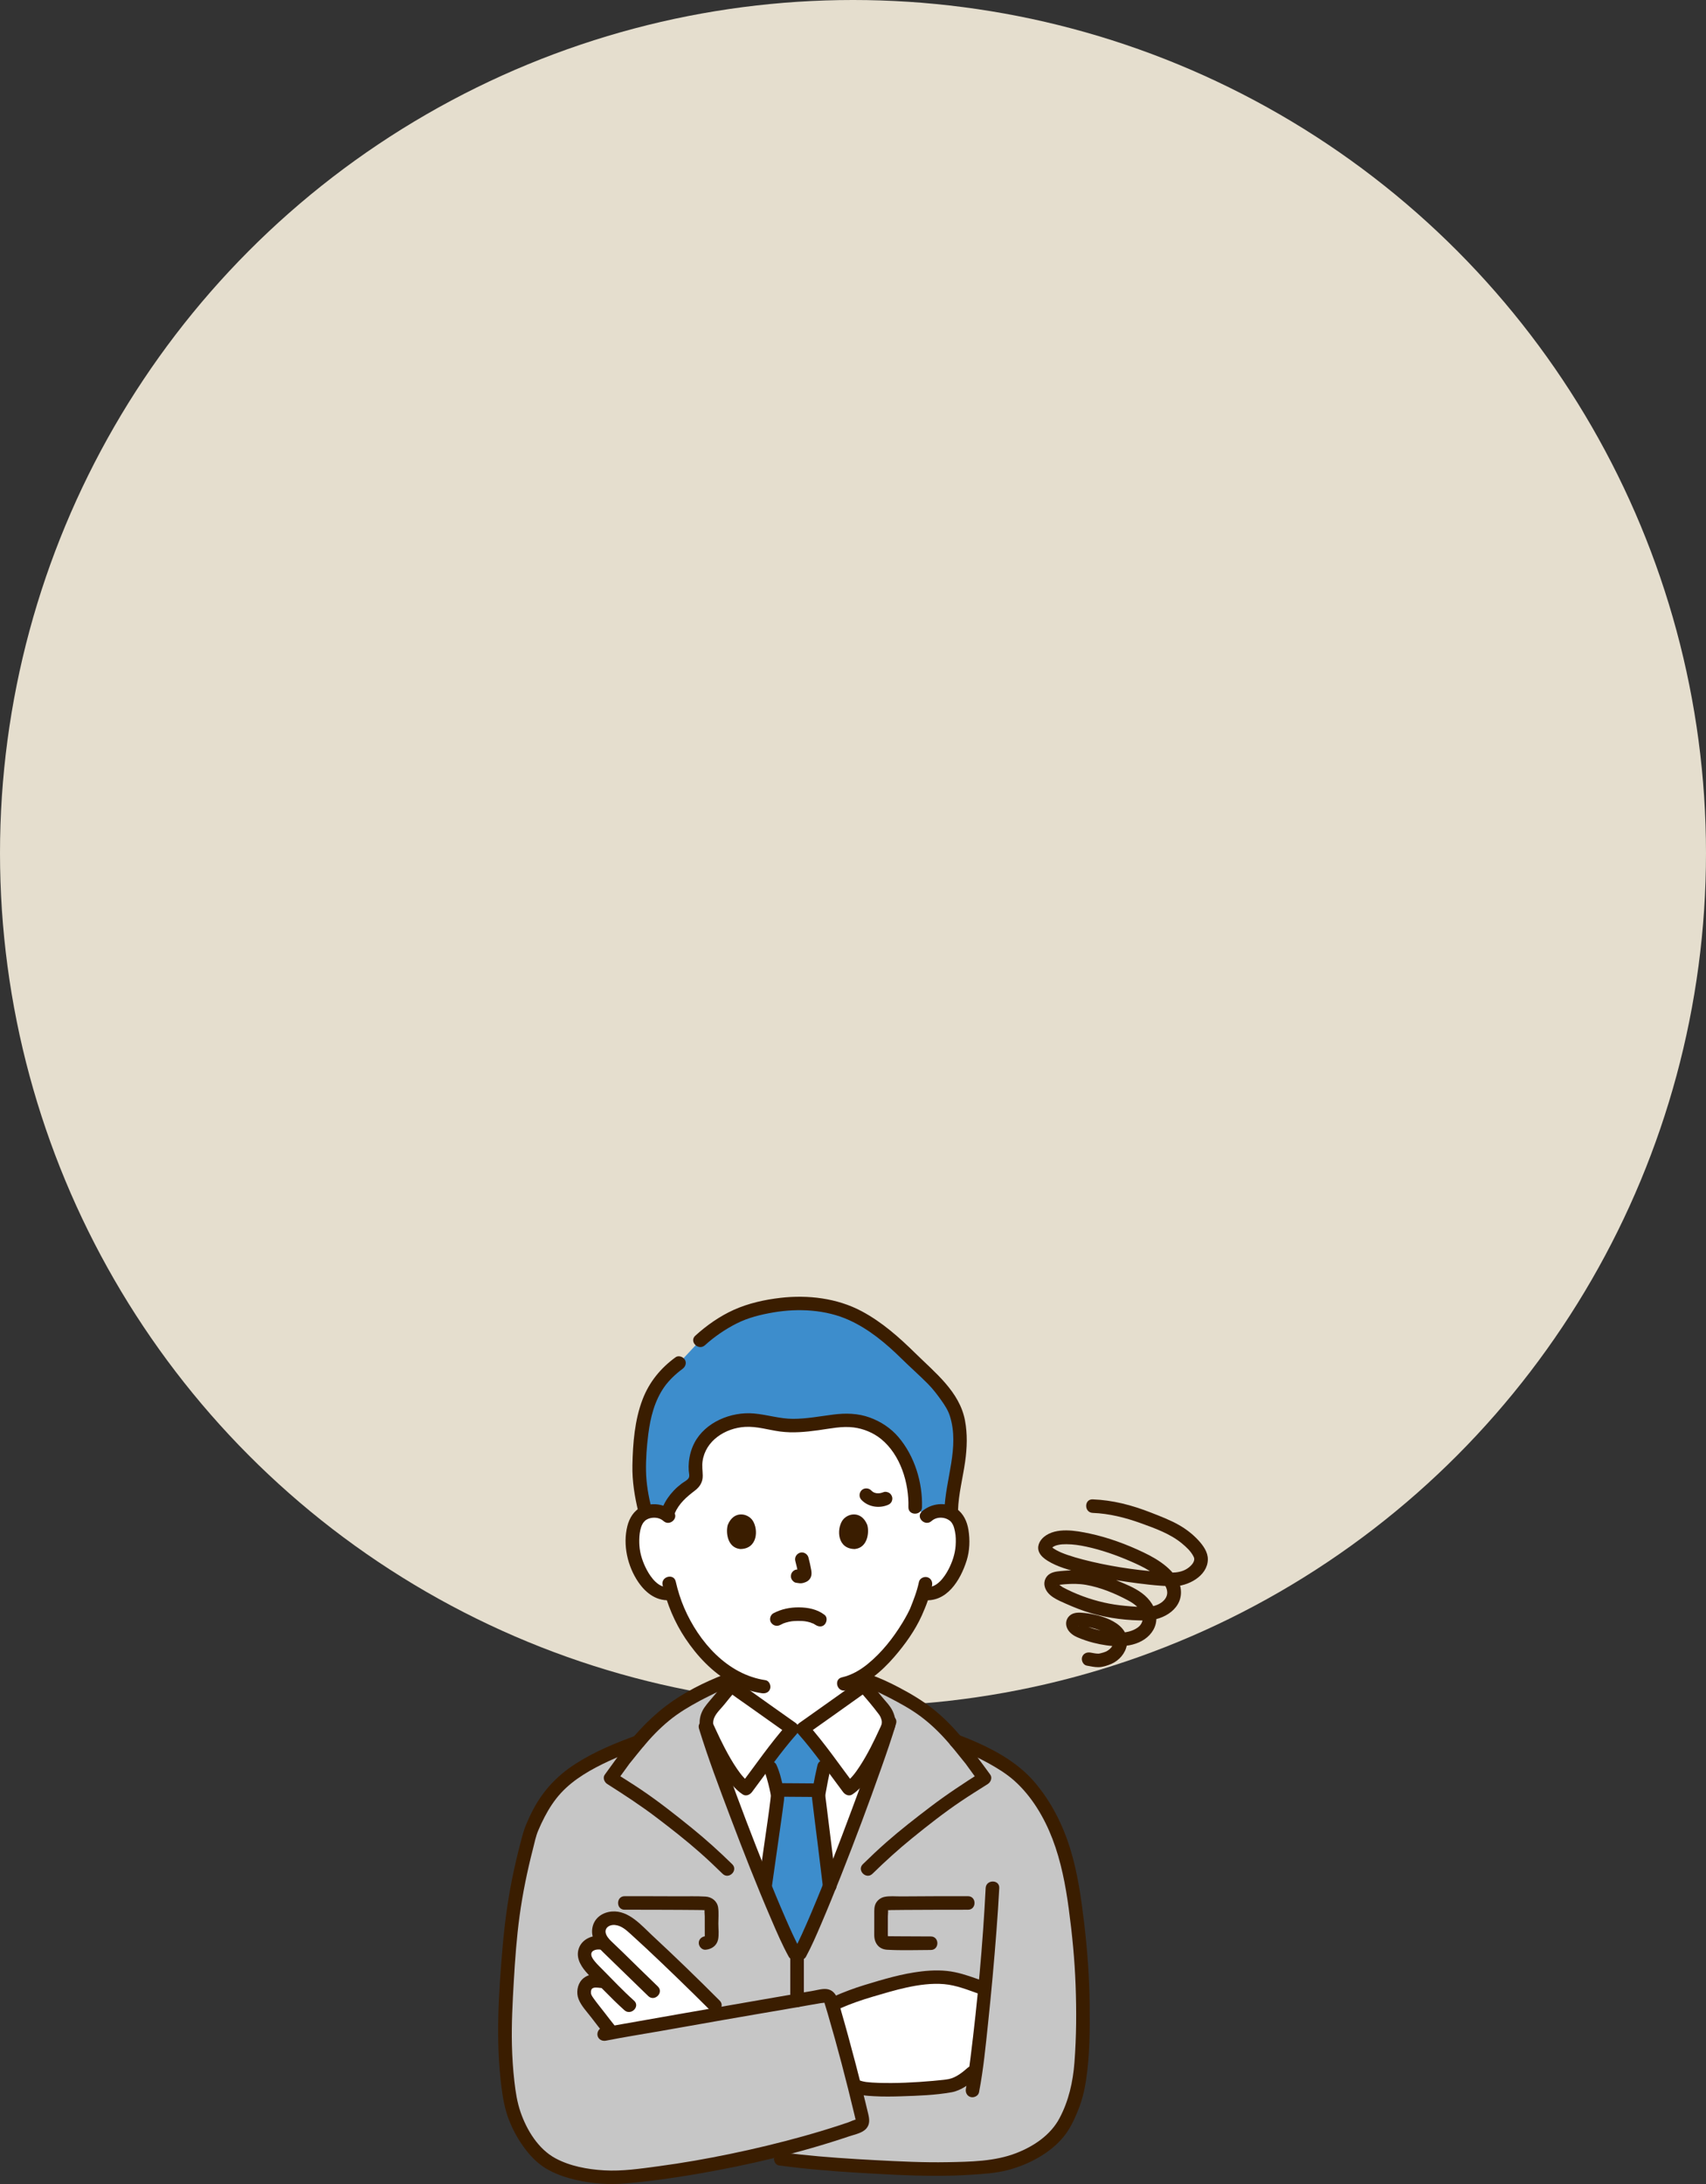<svg width="250" height="320" viewBox="0 0 250 320" fill="none" xmlns="http://www.w3.org/2000/svg">
<rect x="0" y="0" width="250" height="320" fill="#333333" stroke="none"/>
<g clip-path="url(#clip0_1260_516)">
<circle cx="125" cy="125" r="125" fill="#E5DECE"/>
<g clip-path="url(#clip1_1260_516)">
<path d="M135.803 222.163C136.414 221.578 137.238 221.359 137.942 221.383C139.476 221.437 140.129 222.263 140.41 222.748C141.248 224.195 141.213 226.863 140.65 228.513C140.251 229.682 139.598 231.47 138.025 232.752C137.376 233.28 136.422 233.628 135.509 233.474C135.509 233.474 135.421 233.46 135.268 233.434C134.978 234.387 134.62 235.32 134.402 235.773C133.802 237.395 130.65 242.836 126.566 245.452V246.953C126.177 247.267 118.245 252.881 117.644 253.306H116.093C115.492 252.881 107.561 247.267 107.172 246.953V245.43C105.583 244.468 104.116 243.133 102.706 241.453C100.439 238.751 99.148 235.842 98.435 233.43C97.462 233.68 96.411 233.32 95.713 232.752C94.139 231.47 93.486 229.682 93.088 228.513C92.525 226.863 92.49 224.195 93.328 222.748C93.609 222.263 94.262 221.437 95.796 221.383C96.5 221.359 97.324 221.578 97.935 222.163C97.935 222.163 95.083 205.418 116.869 205.418C139.25 205.418 135.803 222.163 135.803 222.163Z" fill="white"/>
<path d="M108.405 267.085C106.246 261.419 104.305 256.004 103.391 253.029H103.616C103.316 252.224 103.704 251.108 104.232 250.5C105.128 249.467 106.256 247.973 107.172 246.953C107.561 247.267 115.492 252.881 116.094 253.306H117.644C118.246 252.881 126.177 247.267 126.566 246.953C127.481 247.973 128.61 249.467 129.506 250.5C130.033 251.108 130.421 252.224 130.123 253.029C127.723 260.74 119.992 281.163 117.243 286.205L116.442 286.201C114.761 283.167 111.377 274.888 108.405 267.085Z" fill="white"/>
<path d="M113.822 264.306C113.908 263.651 113.956 263.244 113.954 263.16C113.941 262.407 113.223 259.707 112.901 259.045C112.901 259.045 112.728 258.576 112.472 257.885C113.844 256.075 115.303 254.192 116.095 253.305H117.646C118.413 254.164 119.806 255.959 121.14 257.716C120.911 258.416 120.755 258.894 120.755 258.894C120.518 259.877 119.952 262.669 119.952 263.088C119.952 263.311 120.827 270.058 121.571 276.335C119.811 280.719 118.216 284.422 117.245 286.204L116.445 286.2C115.449 284.404 113.856 280.768 112.105 276.48C112.823 271.444 113.535 266.489 113.822 264.305L113.822 264.306Z" fill="#3D8DCC"/>
<path d="M108.591 267.572C111.517 275.23 114.796 283.23 116.443 286.2L117.243 286.204C119.975 281.193 127.63 260.986 130.079 253.169L130.122 253.029C130.422 252.223 130.034 251.107 129.506 250.499C128.744 249.62 127.812 248.407 126.989 247.439C127.833 247.057 128.509 246.752 128.509 246.752C130.655 247.749 133.514 249.261 135.032 250.355C137.267 251.966 138.73 253.492 140.089 255.112C142.08 255.844 144.011 256.708 145.825 257.761C147.602 258.79 149.077 259.786 150.466 261.326C151.782 262.774 152.895 264.412 153.816 266.136C156.613 271.404 157.37 277.315 158.042 283.173C158.7 288.933 158.832 294.751 158.548 300.544C158.331 305.065 157.778 307.929 155.823 311.409C154.224 314.252 149.537 316.933 145.437 317.378C139 318.079 133.813 317.791 127.757 317.47C123.308 317.234 118.635 316.9 114.409 316.323L110.481 315.848C103.62 317.407 96.604 318.545 90.858 318.99C88.205 319.199 81.84 318.63 78.944 315.661C76.371 313.014 75.06 309.738 74.652 307.038C73.81 301.416 73.954 296.698 74.152 292.949C74.632 283.605 75.132 277.727 77.772 268.278C79.305 264.497 81.076 261.856 83.999 259.851C86.656 258.017 89.479 256.681 93.563 255.214C94.948 253.557 96.425 251.999 98.706 250.355C100.224 249.261 103.083 247.749 105.23 246.752L106.643 247.565C105.847 248.51 104.962 249.657 104.232 250.499C103.705 251.107 103.317 252.223 103.617 253.029H103.391C104.332 256.089 106.36 261.731 108.592 267.573L108.591 267.572Z" fill="#C6C6C6"/>
<path d="M124.918 304.567C123.923 300.714 122.731 296.305 121.941 293.714C124.943 292.343 126.443 291.939 129.353 291.103C131.752 290.413 134.316 289.692 137.623 289.691C139.822 289.691 142.175 290.639 143.807 291.211C143.807 291.211 143.988 291.274 144.299 291.383C143.882 295.825 143.413 300.152 142.99 303.241L142.506 303.674C142.506 303.674 140.673 305.315 139.316 305.578C137.311 305.965 127.445 306.656 125.622 305.735C125.622 305.735 125.451 305.648 125.158 305.501C125.079 305.194 124.999 304.882 124.918 304.566V304.567Z" fill="white"/>
<path d="M106.468 246.25C105.9 246.889 105.365 247.556 104.828 248.221C104.294 248.882 103.678 249.515 103.203 250.218C102.716 250.937 102.444 251.869 102.544 252.735C102.594 253.169 102.763 253.534 102.941 253.924C103.876 255.97 104.853 258.013 106.095 259.895C106.842 261.026 107.688 262.166 108.837 262.919C109.323 263.238 109.892 262.973 110.201 262.564C112.368 259.685 114.413 256.693 116.8 254.006C117.252 253.496 117.141 252.831 116.598 252.448C114.038 250.641 111.481 248.828 108.932 247.005C108.661 246.811 108.39 246.617 108.119 246.422C108.026 246.354 107.932 246.285 107.839 246.218C107.663 246.09 107.747 246.147 107.878 246.251C107.457 245.917 106.879 245.842 106.469 246.251C106.121 246.597 106.046 247.318 106.469 247.653C107.489 248.463 108.583 249.188 109.643 249.942C111.18 251.035 112.718 252.126 114.258 253.216C114.703 253.531 115.147 253.846 115.593 254.161L115.391 252.603C112.891 255.418 110.742 258.56 108.48 261.563L109.843 261.207C109.793 261.174 109.606 261.041 109.653 261.077C109.704 261.117 109.496 260.941 109.462 260.91C109.282 260.748 109.112 260.574 108.95 260.395C108.593 260.001 108.335 259.655 108.026 259.206C107.341 258.21 106.744 257.153 106.185 256.082C105.734 255.216 105.311 254.336 104.903 253.449C104.783 253.188 104.655 252.929 104.544 252.664C104.531 252.633 104.512 252.605 104.501 252.573C104.472 252.489 104.536 252.632 104.535 252.628C104.528 252.574 104.508 252.524 104.507 252.471C104.504 252.175 104.574 251.876 104.699 251.607C105.014 250.923 105.659 250.341 106.129 249.759C106.702 249.049 107.271 248.336 107.878 247.654C108.726 246.702 107.322 245.294 106.469 246.251L106.468 246.25Z" fill="#3A1D00"/>
<path d="M125.863 247.653C126.874 248.789 127.895 249.981 128.803 251.2C128.971 251.425 129.09 251.683 129.165 251.953C129.204 252.095 129.23 252.232 129.23 252.378C129.23 252.464 129.191 252.726 129.246 252.56C129.177 252.771 129.053 252.978 128.962 253.18C128.084 255.102 127.151 257.014 125.995 258.788C125.667 259.291 125.334 259.766 124.974 260.187C124.789 260.403 124.596 260.612 124.39 260.808C124.125 261.058 124.128 261.056 123.898 261.207L125.261 261.563C123 258.559 120.851 255.417 118.351 252.603L118.149 254.161C120.741 252.331 123.33 250.496 125.91 248.649C126.367 248.322 126.832 248.002 127.272 247.653C127.693 247.319 127.623 246.599 127.272 246.25C126.856 245.836 126.286 245.915 125.863 246.25C126.191 245.99 125.862 246.247 125.722 246.349C125.491 246.516 125.259 246.682 125.027 246.848C124.355 247.33 123.681 247.81 123.007 248.289C121.487 249.37 119.966 250.449 118.445 251.526C118.011 251.833 117.578 252.141 117.143 252.447C116.6 252.831 116.489 253.496 116.942 254.005C119.329 256.693 121.373 259.685 123.541 262.563C123.85 262.974 124.413 263.241 124.904 262.919C125.917 262.254 126.681 261.291 127.365 260.308C128.116 259.232 128.76 258.083 129.362 256.918C129.832 256.008 130.271 255.081 130.697 254.149C130.809 253.903 130.931 253.659 131.034 253.409C131.39 252.55 131.202 251.564 130.829 250.744C130.456 249.924 129.748 249.252 129.184 248.556C128.556 247.779 127.937 246.995 127.273 246.249C126.42 245.292 125.015 246.699 125.864 247.652L125.863 247.653Z" fill="#3A1D00"/>
<path d="M94.026 283.497C93.47 282.988 92.954 282.521 92.492 282.114C91.834 281.534 91 281.149 90.252 281.069C89.545 280.993 88.702 281.189 88.267 281.669C87.76 282.227 87.565 283.09 87.958 283.92C88.338 284.723 89.122 285.356 89.978 286.183C88.514 283.954 86.68 284.587 86.058 285.29C85.706 285.688 85.501 286.372 85.799 287.048C86.325 288.238 87.558 289.163 88.723 290.397C87.521 290.184 86.635 290.04 85.962 290.787C85.606 291.181 85.516 291.97 85.682 292.475C85.847 292.979 86.193 293.4 86.521 293.819C87.561 295.149 88.372 296.247 89.338 297.447L89.649 297.833C92.753 297.262 99.379 296.111 105.891 294.984C105.232 294.314 104.763 293.836 104.763 293.836C102.166 291.229 97.387 286.578 94.027 283.498L94.026 283.497Z" fill="white"/>
<path d="M119.718 261.309C117.856 261.308 115.995 261.27 114.134 261.27C113.613 261.27 113.113 261.726 113.138 262.261C113.162 262.797 113.576 263.253 114.134 263.253C115.995 263.254 117.856 263.292 119.718 263.293C120.239 263.293 120.738 262.836 120.714 262.301C120.69 261.765 120.276 261.309 119.718 261.309Z" fill="#3A1D00"/>
<path d="M119.795 258.631C119.552 259.651 119.346 260.682 119.158 261.714C119.051 262.303 118.928 262.875 118.997 263.471C119.265 265.792 119.571 268.109 119.858 270.428C120.102 272.398 120.342 274.368 120.576 276.338C120.639 276.87 120.988 277.33 121.572 277.33C122.062 277.33 122.632 276.874 122.568 276.338C122.188 273.127 121.789 269.918 121.389 266.71C121.265 265.722 121.14 264.734 121.022 263.745C120.998 263.545 120.959 263.339 120.953 263.137C120.951 263.079 120.959 263.021 120.958 262.964C120.953 262.803 120.922 263.166 120.957 262.964C120.977 262.846 120.994 262.728 121.014 262.61C121.211 261.454 121.445 260.299 121.717 259.158C122.013 257.917 120.092 257.387 119.795 258.631L119.795 258.631Z" fill="#3A1D00"/>
<path d="M112.039 259.545C112.108 259.693 111.976 259.363 112.043 259.556C112.072 259.64 112.104 259.722 112.133 259.806C112.216 260.048 112.292 260.294 112.363 260.54C112.517 261.066 112.655 261.596 112.776 262.129C112.825 262.348 112.872 262.568 112.912 262.79C112.928 262.882 112.945 262.975 112.957 263.068C112.931 262.865 112.959 263.079 112.956 263.16C112.95 263.315 112.929 263.471 112.91 263.625C112.661 265.708 112.317 267.971 112.001 270.193C111.726 272.125 111.45 274.057 111.175 275.989C111.1 276.519 111.306 277.054 111.871 277.209C112.338 277.337 113.02 277.05 113.096 276.516C113.561 273.255 114.031 269.994 114.486 266.731C114.624 265.738 114.765 264.745 114.887 263.75C114.965 263.126 114.9 262.57 114.772 261.946C114.536 260.803 114.256 259.607 113.759 258.544C113.533 258.059 112.83 257.936 112.396 258.188C111.896 258.48 111.811 259.058 112.039 259.546L112.039 259.545Z" fill="#3A1D00"/>
<path d="M141.801 302.973C141.075 303.619 140.113 304.4 139.05 304.622C138.907 304.652 138.761 304.671 138.616 304.693C138.575 304.7 138.533 304.705 138.492 304.711C138.358 304.73 138.697 304.685 138.557 304.702C138.447 304.715 138.337 304.73 138.226 304.743C137.715 304.802 137.202 304.851 136.689 304.895C134.044 305.124 131.37 305.268 128.715 305.181C128.116 305.161 127.518 305.127 126.924 305.055C126.773 305.037 127.098 305.082 126.954 305.059C126.893 305.049 126.832 305.04 126.771 305.029C126.66 305.01 126.549 304.989 126.439 304.963C126.343 304.941 126.25 304.912 126.156 304.886C126.123 304.878 126.091 304.859 126.058 304.852C125.892 304.819 126.277 304.952 126.125 304.879C125.642 304.645 125.048 304.748 124.762 305.235C124.506 305.671 124.634 306.357 125.119 306.592C126.015 307.026 127.071 307.081 128.049 307.136C129.416 307.213 130.788 307.193 132.155 307.148C134.572 307.069 137.059 306.984 139.445 306.559C140.854 306.309 142.166 305.306 143.211 304.376C144.169 303.523 142.756 302.124 141.802 302.973H141.801Z" fill="#3A1D00"/>
<path d="M123.12 294.267C124.678 293.583 126.278 293.031 127.911 292.551C129.543 292.072 131.176 291.577 132.838 291.214C134.619 290.825 136.513 290.56 138.339 290.715C140.136 290.867 141.856 291.574 143.54 292.167C144.048 292.346 144.631 291.965 144.766 291.474C144.917 290.926 144.579 290.434 144.07 290.254C142.714 289.777 141.367 289.264 139.955 288.97C138.329 288.631 136.69 288.658 135.046 288.848C132.195 289.178 129.432 290.011 126.695 290.843C125.13 291.318 123.611 291.897 122.114 292.554C121.622 292.77 121.507 293.486 121.757 293.911C122.053 294.416 122.625 294.484 123.12 294.267L123.12 294.267Z" fill="#3A1D00"/>
<path d="M105.466 293.135C102.243 289.901 98.96 286.721 95.615 283.614C93.98 282.094 92.13 279.876 89.666 280.075C88.253 280.189 87.042 281.054 86.802 282.508C86.562 283.961 87.428 285.121 88.423 286.081C90.621 288.201 92.795 290.344 94.994 292.464C95.915 293.353 97.326 291.952 96.403 291.061C94.664 289.385 92.942 287.692 91.215 286.003C90.779 285.577 90.336 285.159 89.895 284.738C89.51 284.371 89.072 283.979 88.85 283.485C88.431 282.555 89.246 281.974 90.108 282.05C91.073 282.134 91.783 282.808 92.466 283.422C93.192 284.076 93.91 284.739 94.624 285.406C96.217 286.893 97.791 288.399 99.356 289.915C100.935 291.444 102.505 292.981 104.057 294.538C104.961 295.446 106.37 294.043 105.466 293.135Z" fill="#3A1D00"/>
<path d="M87.961 283.672C86.768 283.519 85.442 284.116 84.924 285.229C84.294 286.58 84.961 287.852 85.846 288.895C86.697 289.898 87.692 290.803 88.614 291.742C89.552 292.699 90.502 293.644 91.502 294.537C92.454 295.388 93.868 293.99 92.911 293.135C91.302 291.697 89.828 290.122 88.309 288.592C87.951 288.231 87.583 287.88 87.255 287.492C87.021 287.217 86.712 286.84 86.656 286.472C86.544 285.739 87.409 285.585 87.961 285.656C88.496 285.726 88.957 285.151 88.957 284.665C88.957 284.072 88.497 283.741 87.961 283.672Z" fill="#3A1D00"/>
<path d="M87.997 289.288C86.998 289.158 85.966 289.307 85.254 290.086C84.588 290.815 84.425 292.002 84.783 292.91C85.18 293.913 85.985 294.737 86.636 295.585C87.295 296.444 87.953 297.305 88.631 298.149C88.967 298.567 89.689 298.498 90.04 298.149C90.455 297.735 90.377 297.166 90.04 296.746C89.537 296.12 89.075 295.521 88.587 294.885C88.05 294.184 87.463 293.482 86.968 292.779C86.866 292.634 86.746 292.459 86.681 292.319C86.668 292.289 86.634 292.18 86.616 292.129C86.555 291.961 86.608 292.19 86.601 292.077C86.596 291.996 86.598 291.916 86.597 291.835C86.594 291.66 86.581 291.856 86.601 291.756C86.618 291.676 86.639 291.6 86.661 291.521C86.625 291.647 86.656 291.525 86.693 291.463C86.77 291.331 86.52 291.64 86.736 291.412L86.811 291.342C86.751 291.384 86.748 291.386 86.804 291.349C86.856 291.311 86.991 291.245 86.857 291.302C86.928 291.272 87.005 291.258 87.079 291.236C87.178 291.207 86.961 291.23 87.145 291.225C87.228 291.222 87.312 291.218 87.396 291.22C87.598 291.224 87.797 291.246 87.996 291.272C88.53 291.342 88.992 290.766 88.992 290.28C88.992 289.686 88.532 289.358 87.996 289.288L87.997 289.288Z" fill="#3A1D00"/>
<path d="M144.44 276.636C144.022 284.93 143.253 293.241 142.224 301.481C142.036 302.983 141.855 304.441 141.546 306.039C141.444 306.564 141.694 307.109 142.241 307.259C142.729 307.392 143.365 307.095 143.467 306.566C144.118 303.197 144.443 299.751 144.803 296.342C145.273 291.896 145.676 287.441 146.017 282.983C146.178 280.869 146.326 278.753 146.433 276.635C146.497 275.359 144.504 275.363 144.44 276.635L144.44 276.636Z" fill="#3A1D00"/>
<path d="M88.799 298.998C91.456 298.471 94.14 298.054 96.808 297.585C99.87 297.046 102.932 296.508 105.993 295.967C109.103 295.417 112.219 294.898 115.331 294.359C116.974 294.074 118.618 293.787 120.26 293.5C120.37 293.48 120.839 293.463 120.889 293.394C120.829 293.476 120.702 293.069 120.804 293.417C120.837 293.529 120.874 293.64 120.909 293.752C121.048 294.202 121.183 294.654 121.316 295.107C122.732 299.941 124.01 304.825 125.181 309.723C125.233 309.938 125.284 310.153 125.334 310.368C125.357 310.466 125.375 310.565 125.402 310.662C125.465 310.89 125.384 310.511 125.464 310.567C125.374 310.504 124.483 310.907 124.368 310.946C123.927 311.098 123.485 311.246 123.043 311.391C121.278 311.969 119.499 312.503 117.711 313.002C114.154 313.994 110.56 314.857 106.943 315.603C103.491 316.315 100.015 316.928 96.52 317.395C93.887 317.747 91.184 318.158 88.521 318C86.105 317.857 83.536 317.393 81.38 316.226C78.886 314.875 77.201 312.118 76.294 309.502C75.781 308.023 75.55 306.499 75.376 304.949C75.177 303.184 75.059 301.41 75.017 299.634C74.942 296.519 75.114 293.408 75.293 290.299C75.478 287.085 75.71 283.869 76.147 280.678C76.596 277.397 77.265 274.151 78.089 270.944C78.321 270.041 78.505 269.083 78.866 268.222C79.151 267.543 79.464 266.874 79.806 266.22C80.455 264.978 81.216 263.792 82.164 262.754C84.088 260.649 86.694 259.203 89.259 258.012C90.751 257.319 92.287 256.727 93.835 256.17C94.341 255.988 94.682 255.495 94.531 254.95C94.397 254.464 93.814 254.074 93.305 254.257C90.161 255.39 87.05 256.679 84.238 258.501C81.641 260.183 79.611 262.348 78.159 265.08C77.774 265.803 77.432 266.547 77.112 267.3C76.722 268.216 76.49 269.175 76.241 270.137C75.785 271.89 75.373 273.653 75.02 275.429C74.373 278.68 73.939 281.969 73.653 285.271C73.063 292.084 72.616 299.029 73.49 305.835C73.697 307.448 73.972 309.013 74.558 310.539C75.19 312.18 76.042 313.701 77.129 315.087C78.052 316.264 79.105 317.261 80.434 317.971C81.672 318.632 83.026 319.086 84.392 319.401C86.802 319.958 89.266 320.128 91.726 319.913C95.233 319.606 98.726 319.114 102.195 318.517C109.725 317.22 117.221 315.454 124.461 313.009C125.281 312.732 126.39 312.538 126.967 311.854C127.5 311.222 127.411 310.499 127.236 309.754C126.983 308.674 126.717 307.599 126.446 306.524C125.764 303.812 125.055 301.108 124.317 298.41C123.982 297.185 123.641 295.961 123.285 294.741C122.975 293.676 122.777 292.092 121.665 291.582C120.918 291.24 120.053 291.532 119.283 291.667C118.401 291.821 117.52 291.975 116.639 292.128C114.868 292.437 113.096 292.743 111.324 293.048C107.482 293.711 103.642 294.378 99.802 295.053C96.215 295.684 92.628 296.313 89.042 296.948C88.785 296.994 88.527 297.035 88.271 297.086C87.743 297.191 87.439 297.817 87.575 298.306C87.726 298.854 88.271 299.104 88.8 298.999L88.799 298.998Z" fill="#3A1D00"/>
<path d="M139.813 256.063C141.506 256.69 143.159 257.416 144.739 258.288C146.121 259.05 147.49 259.881 148.668 260.937C151.199 263.205 153.036 266.313 154.238 269.458C155.489 272.731 156.148 276.197 156.616 279.657C157.118 283.366 157.481 287.094 157.619 290.835C157.758 294.604 157.742 298.404 157.453 302.166C157.233 305.027 156.623 307.78 155.276 310.333C153.966 312.817 151.505 314.471 148.922 315.473C145.75 316.703 142.204 316.74 138.842 316.804C135.337 316.871 131.834 316.694 128.335 316.509C124.625 316.312 120.915 316.077 117.221 315.675C116.371 315.582 115.521 315.482 114.674 315.367C114.141 315.295 113.604 315.494 113.448 316.059C113.321 316.522 113.607 317.207 114.144 317.279C117.983 317.799 121.846 318.115 125.713 318.347C129.409 318.568 133.115 318.784 136.819 318.802C138.662 318.81 140.505 318.761 142.345 318.64C144.144 318.522 145.983 318.415 147.731 317.949C150.721 317.153 153.843 315.525 155.833 313.113C156.798 311.944 157.447 310.54 158.004 309.143C158.544 307.789 158.905 306.375 159.129 304.937C159.706 301.231 159.719 297.408 159.679 293.667C159.636 289.69 159.346 285.733 158.876 281.785C158.442 278.135 157.932 274.468 156.851 270.945C155.759 267.389 154.069 264.026 151.654 261.176C149.382 258.494 146.272 256.672 143.083 255.26C142.182 254.861 141.268 254.493 140.343 254.151C139.839 253.964 139.252 254.359 139.118 254.843C138.965 255.398 139.308 255.876 139.814 256.063L139.813 256.063Z" fill="#3A1D00"/>
<path d="M129.388 252.026C128.072 256.442 126.448 260.775 124.844 265.092C122.936 270.225 120.971 275.343 118.836 280.386C118.796 280.481 118.627 280.875 118.529 281.103C118.413 281.374 118.295 281.644 118.177 281.914C117.956 282.419 117.732 282.923 117.502 283.424C117.149 284.193 116.788 284.959 116.385 285.702L117.245 285.211L116.444 285.207L117.305 285.698C116.486 284.215 115.803 282.655 115.124 281.105C114.152 278.884 113.232 276.646 112.304 274.332C110.274 269.28 108.332 264.19 106.495 259.065C105.747 256.977 105.007 254.883 104.353 252.763C103.978 251.546 102.054 252.065 102.432 253.29C103.769 257.631 105.384 261.895 106.989 266.143C108.91 271.228 110.895 276.294 113.048 281.287C113.835 283.112 114.622 284.956 115.584 286.699C115.753 287.004 116.1 287.189 116.444 287.191L117.245 287.194C117.586 287.196 117.94 287.006 118.105 286.703C118.936 285.173 119.624 283.562 120.31 281.964C121.331 279.583 122.306 277.182 123.259 274.773C125.323 269.554 127.299 264.298 129.163 259.005C129.916 256.868 130.663 254.725 131.31 252.553C131.675 251.327 129.753 250.803 129.388 252.026V252.026Z" fill="#3A1D00"/>
<path d="M141.847 277.832C138.573 277.832 135.299 277.833 132.025 277.863C131.243 277.87 130.349 277.768 129.582 277.937C129.073 278.05 128.597 278.401 128.351 278.861C128.08 279.368 128.118 279.925 128.117 280.48C128.116 281.494 128.115 282.508 128.113 283.522C128.112 284.682 128.766 285.604 129.99 285.677C132.113 285.804 134.274 285.713 136.4 285.713C137.683 285.713 137.685 283.73 136.4 283.73C134.724 283.73 133.048 283.72 131.372 283.707C130.979 283.703 130.585 283.704 130.192 283.696C129.973 283.691 130.008 283.627 130.061 283.731C130.158 283.922 130.106 283.588 130.106 283.523C130.107 282.613 130.108 281.702 130.109 280.792C130.109 280.685 130.179 279.786 130.119 279.752C130.262 279.834 129.77 279.827 130.095 279.87C130.252 279.891 130.433 279.865 130.591 279.863C131.297 279.853 132.002 279.846 132.707 279.841C134.313 279.829 135.918 279.823 137.523 279.82C138.965 279.817 140.406 279.816 141.847 279.816C143.13 279.816 143.132 277.832 141.847 277.832Z" fill="#3A1D00"/>
<path d="M91.537 279.815C94.251 279.815 96.966 279.817 99.681 279.834C100.414 279.838 101.148 279.843 101.881 279.851C102.204 279.854 102.527 279.858 102.85 279.863C102.991 279.865 103.15 279.888 103.289 279.869C103.649 279.822 103.096 279.845 103.265 279.751C103.206 279.784 103.275 280.683 103.275 280.792C103.275 281.231 103.276 281.67 103.277 282.109C103.277 282.532 103.277 282.954 103.278 283.377C103.278 283.504 103.29 283.69 103.277 283.789C103.287 283.715 103.346 283.697 103.394 283.693C102.858 283.738 102.398 284.117 102.398 284.685C102.398 285.187 102.855 285.721 103.394 285.677C104.274 285.604 105.032 285.088 105.226 284.191C105.385 283.459 105.27 282.605 105.269 281.859C105.268 281.085 105.351 280.257 105.237 279.491C105.098 278.554 104.319 277.944 103.394 277.888C102.115 277.811 100.816 277.857 99.536 277.849C98.1 277.841 96.665 277.837 95.229 277.835C93.998 277.832 92.767 277.832 91.537 277.832C90.254 277.832 90.252 279.816 91.537 279.816V279.815Z" fill="#3A1D00"/>
<path d="M117.801 293.1V286.207C117.801 285.671 117.343 285.215 116.805 285.215C116.266 285.215 115.809 285.669 115.809 286.207V293.1C115.809 293.636 116.266 294.092 116.805 294.092C117.343 294.092 117.801 293.638 117.801 293.1Z" fill="#3A1D00"/>
<path d="M127.851 274.548C129.722 272.714 131.662 270.957 133.697 269.305C136.006 267.431 138.361 265.579 140.828 263.917C142.121 263.046 143.447 262.224 144.763 261.388C145.183 261.12 145.446 260.48 145.12 260.03C143.74 258.128 142.346 256.259 140.834 254.455C139.594 252.977 138.247 251.602 136.731 250.403C135.179 249.176 133.503 248.177 131.754 247.256C130.334 246.508 128.925 245.847 127.411 245.325C126.197 244.906 125.675 246.822 126.881 247.238C127.301 247.383 127.726 247.518 128.143 247.673C128.395 247.767 127.921 247.549 128.285 247.738C128.473 247.836 128.669 247.921 128.86 248.014C129.314 248.234 129.765 248.459 130.214 248.69C131.838 249.526 133.459 250.406 134.925 251.501C136.441 252.633 137.797 253.963 139.03 255.393C139.616 256.073 140.177 256.772 140.739 257.47C140.872 257.635 141.005 257.8 141.137 257.965C141.204 258.048 141.272 258.132 141.34 258.215C141.376 258.259 141.592 258.527 141.444 258.334C141.516 258.428 141.583 258.526 141.653 258.622L143.4 261.031L143.757 259.674C141.207 261.295 138.704 262.935 136.3 264.769C134.122 266.43 131.955 268.109 129.897 269.919C128.714 270.96 127.567 272.041 126.442 273.144C125.526 274.042 126.936 275.444 127.851 274.547V274.548Z" fill="#3A1D00"/>
<path d="M107.301 273.145C105.393 271.275 103.413 269.487 101.336 267.806C98.957 265.882 96.535 263.97 93.998 262.256C92.68 261.366 91.328 260.528 89.985 259.674L90.343 261.032L91.888 258.901C91.994 258.755 92.1 258.608 92.206 258.462C92.235 258.423 92.262 258.383 92.291 258.344C92.311 258.318 92.341 258.288 92.249 258.405C92.332 258.298 92.419 258.195 92.504 258.09C93.075 257.384 93.638 256.672 94.219 255.975C95.389 254.571 96.648 253.252 98.064 252.091C99.466 250.942 101.018 250.024 102.613 249.17C103.55 248.669 104.515 248.228 105.456 247.738C105.759 247.58 105.36 247.764 105.636 247.654C105.776 247.598 105.918 247.545 106.058 247.491L106.717 247.238C107.218 247.045 107.565 246.571 107.412 246.018C107.281 245.541 106.691 245.13 106.187 245.325C103.173 246.485 100.155 248.002 97.582 249.961C94.806 252.073 92.447 254.755 90.406 257.57L88.621 260.03C88.298 260.477 88.56 261.121 88.979 261.387C91.475 262.975 93.933 264.574 96.286 266.368C98.4 267.979 100.497 269.614 102.491 271.372C103.655 272.397 104.783 273.462 105.891 274.548C106.806 275.444 108.216 274.043 107.3 273.145H107.301Z" fill="#3A1D00"/>
<path d="M102.596 196.403C104.228 194.907 106.831 193.205 108.589 192.545C114.549 190.306 121.604 190.418 126.443 193.364C131.341 196.345 131.951 197.772 136.207 201.609C137.401 202.686 138.333 204.005 139.251 205.323C140.762 207.49 140.85 210.869 140.525 213.488C140.181 216.247 139.376 218.955 139.389 221.743C139.026 221.547 138.555 221.403 137.944 221.382C137.239 221.357 136.415 221.577 135.804 222.162L134.116 220.825C134.198 218.361 133.632 215.887 132.454 213.563C131.796 212.264 130.929 210.993 129.605 209.97C128.281 208.947 126.451 208.19 124.478 208.108C123.515 208.069 122.554 208.188 121.609 208.321C119.305 208.647 116.952 209.064 114.634 208.794C113.09 208.614 111.626 208.134 110.064 208.066C107.506 207.955 105.025 209.019 103.62 210.513C102.214 212.006 101.778 213.864 101.941 215.647C101.986 216.129 102.065 216.635 101.782 217.076C101.562 217.417 101.151 217.676 100.776 217.944C99.227 219.052 98.156 220.483 97.756 222.004C97.169 221.537 96.434 221.359 95.797 221.382C95.316 221.399 94.922 221.491 94.599 221.626C93.884 218.818 93.58 216.717 93.69 214.141C94.014 206.496 95.384 202.702 99.501 199.722L102.597 196.404L102.596 196.403Z" fill="#3D8DCC"/>
<path d="M95.481 221.052C95.031 219.223 94.698 217.385 94.667 215.498C94.638 213.726 94.776 211.929 94.997 210.172C95.311 207.667 95.924 205.232 97.37 203.181C98.016 202.265 99.05 201.275 100.003 200.58C100.437 200.264 100.652 199.719 100.361 199.223C100.11 198.797 99.434 198.549 98.997 198.867C96.799 200.47 95.148 202.484 94.169 205.029C93.006 208.053 92.737 211.483 92.676 214.693C92.63 217.025 93.004 219.321 93.559 221.58C93.864 222.819 95.786 222.294 95.481 221.052Z" fill="#3A1D00"/>
<path d="M134.664 231.786C134.381 233.159 133.858 234.465 133.378 235.671C133.332 235.786 133.466 235.473 133.412 235.59C133.395 235.628 133.38 235.666 133.363 235.703C133.33 235.773 133.298 235.844 133.264 235.914C133.17 236.112 133.07 236.307 132.968 236.501C132.737 236.938 132.49 237.367 132.232 237.789C130.869 240.021 129.207 242.13 127.172 243.794C126.049 244.712 124.784 245.442 123.377 245.765C122.128 246.053 122.657 247.966 123.907 247.678C126.785 247.016 129.182 244.926 131.062 242.751C132.629 240.938 134.095 238.895 135.082 236.703C135.146 236.561 135.208 236.418 135.267 236.274C135.293 236.211 135.412 235.935 135.298 236.196C135.457 235.832 135.612 235.468 135.752 235.097C136.093 234.191 136.389 233.262 136.585 232.313C136.694 231.789 136.432 231.241 135.889 231.093C135.396 230.958 134.773 231.258 134.664 231.785L134.664 231.786Z" fill="#3A1D00"/>
<path d="M97.099 232.245C97.73 235.016 98.859 237.702 100.438 240.07C102.152 242.64 104.406 245.047 107.136 246.559C108.533 247.334 110.059 247.859 111.642 248.092C112.173 248.171 112.712 247.961 112.867 247.4C112.996 246.932 112.707 246.259 112.171 246.18C106.58 245.356 102.406 240.548 100.272 235.606C99.731 234.355 99.323 233.045 99.02 231.718C98.737 230.474 96.816 231.001 97.099 232.246L97.099 232.245Z" fill="#3A1D00"/>
<path d="M136.509 222.863C137.383 222.079 138.808 222.29 139.447 223.072C139.305 222.899 139.494 223.152 139.517 223.19C139.571 223.279 139.63 223.376 139.671 223.467C139.804 223.757 139.88 224.085 139.943 224.395C140.082 225.076 140.087 225.787 140.039 226.478C139.954 227.686 139.549 228.888 138.987 229.959C138.4 231.08 137.259 232.716 135.775 232.517C135.242 232.446 134.706 232.644 134.55 233.21C134.422 233.672 134.709 234.358 135.245 234.43C138.726 234.896 140.751 231.517 141.652 228.653C142.104 227.218 142.155 225.633 141.917 224.156C141.719 222.931 141.195 221.77 140.15 221.046C138.623 219.987 136.443 220.254 135.099 221.46C134.144 222.316 135.558 223.716 136.508 222.863L136.509 222.863Z" fill="#3A1D00"/>
<path d="M98.64 221.461C97.37 220.321 95.539 220.083 93.996 220.813C92.882 221.339 92.23 222.435 91.938 223.589C91.245 226.328 91.951 229.478 93.532 231.799C94.692 233.5 96.35 234.717 98.494 234.43C99.028 234.358 99.319 233.677 99.19 233.21C99.032 232.636 98.5 232.445 97.965 232.517C96.505 232.713 95.375 231.127 94.786 230.024C94.205 228.937 93.787 227.709 93.701 226.479C93.624 225.375 93.703 223.837 94.32 223.038C94.251 223.128 94.456 222.893 94.479 222.869C94.607 222.738 94.58 222.767 94.688 222.697C94.916 222.551 95.145 222.466 95.413 222.415C96.056 222.292 96.737 222.421 97.231 222.864C98.182 223.717 99.595 222.318 98.64 221.461V221.461Z" fill="#3A1D00"/>
<path d="M116.547 228.721C116.709 229.336 116.865 229.96 116.958 230.59L116.922 230.327C116.934 230.413 116.938 230.498 116.929 230.584L116.965 230.321C116.959 230.361 116.95 230.398 116.936 230.437L117.037 230.2C117.025 230.227 117.012 230.25 116.996 230.275L117.152 230.074C117.132 230.097 117.114 230.115 117.09 230.134L117.292 229.979C117.245 230.01 117.194 230.034 117.143 230.058L117.381 229.958C117.299 229.992 117.218 230.017 117.13 230.031L117.395 229.995C117.316 230.005 117.239 230.004 117.16 229.995L117.425 230.03C117.336 230.018 117.249 229.996 117.16 229.984C117.028 229.943 116.895 229.937 116.763 229.967C116.631 229.972 116.507 230.012 116.393 230.084C116.186 230.205 115.989 230.441 115.935 230.677C115.877 230.931 115.889 231.216 116.035 231.441C116.165 231.641 116.382 231.864 116.631 231.897C116.836 231.925 117.034 231.976 117.243 231.985C117.564 232 117.862 231.901 118.149 231.771C118.504 231.609 118.781 231.289 118.875 230.908C118.955 230.586 118.921 230.307 118.866 229.984C118.764 229.381 118.624 228.785 118.468 228.194C118.336 227.692 117.751 227.338 117.243 227.501C116.724 227.668 116.405 228.184 116.547 228.721L116.547 228.721Z" fill="#3A1D00"/>
<path d="M106.655 223.418C106.341 224.433 106.546 226.766 108.476 226.965C111.027 226.95 111.163 224.128 110.304 222.802C109.601 221.716 107.534 221.264 106.655 223.419L106.655 223.418Z" fill="#3A1D00"/>
<path d="M127.085 223.418C127.399 224.433 127.195 226.766 125.265 226.965C122.714 226.949 122.577 224.128 123.436 222.802C124.14 221.716 126.207 221.264 127.085 223.418Z" fill="#3A1D00"/>
<path d="M103.302 197.105C104.689 195.846 106.278 194.761 107.952 193.913C109.625 193.065 111.518 192.603 113.351 192.292C117 191.674 121.037 191.879 124.441 193.428C127.33 194.742 129.826 196.821 132.066 199.028C133.348 200.291 134.707 201.483 135.972 202.758C136.718 203.511 137.356 204.353 137.966 205.216C138.476 205.935 138.93 206.637 139.198 207.482C140.644 212.056 138.542 216.721 138.395 221.314C138.354 222.591 140.346 222.59 140.387 221.314C140.465 218.889 141.098 216.537 141.435 214.144C141.718 212.135 141.787 210.102 141.405 208.1C140.605 203.914 137.039 201.137 134.161 198.302C131.768 195.945 129.27 193.724 126.28 192.126C122.677 190.201 118.39 189.696 114.366 190.162C112.036 190.431 109.682 190.954 107.536 191.917C105.485 192.838 103.551 194.197 101.893 195.703C100.943 196.565 102.356 197.965 103.302 197.105Z" fill="#3A1D00"/>
<path d="M98.865 221.761C99.502 220.283 100.584 219.348 101.838 218.395C102.563 217.845 102.993 217.146 102.979 216.216C102.968 215.502 102.852 214.81 102.955 214.094C103.388 211.078 106.28 209.242 109.175 209.068C110.921 208.963 112.593 209.517 114.307 209.745C116.173 209.994 118.032 209.814 119.887 209.562C121.596 209.33 123.365 208.928 125.097 209.148C126.54 209.33 127.987 209.927 129.115 210.845C131.959 213.158 133.213 217.283 133.119 220.826C133.085 222.103 135.077 222.102 135.111 220.826C135.208 217.202 134.031 213.35 131.66 210.562C130.544 209.251 129.084 208.292 127.469 207.701C125.725 207.063 123.904 207.029 122.081 207.266C120.135 207.518 118.196 207.887 116.226 207.89C114.257 207.892 112.399 207.265 110.451 207.101C107.128 206.821 103.343 208.367 101.759 211.415C101.301 212.297 101.044 213.239 100.946 214.225C100.904 214.646 100.901 215.069 100.93 215.491C100.953 215.824 101.1 216.306 100.899 216.597C100.676 216.921 100.185 217.147 99.878 217.384C99.472 217.697 99.084 218.031 98.732 218.404C98.078 219.096 97.522 219.885 97.145 220.76C96.933 221.252 96.998 221.824 97.502 222.118C97.922 222.362 98.652 222.257 98.866 221.762L98.865 221.761Z" fill="#3A1D00"/>
<path d="M114.346 238.085C114.485 238.012 114.625 237.942 114.767 237.876C114.802 237.86 114.951 237.791 114.797 237.862C114.635 237.937 114.816 237.857 114.841 237.848C114.944 237.811 115.046 237.775 115.15 237.743C115.433 237.656 115.721 237.597 116.013 237.55C115.863 237.575 116.007 237.551 116.08 237.543C116.165 237.534 116.25 237.526 116.335 237.52C116.541 237.504 116.747 237.497 116.953 237.496C117.145 237.494 117.337 237.499 117.529 237.51C117.617 237.515 117.706 237.522 117.794 237.53C117.804 237.53 118.126 237.571 117.921 237.541C118.209 237.583 118.495 237.645 118.773 237.731C118.838 237.752 119.064 237.875 119.124 237.857C119.096 237.865 118.927 237.763 119.053 237.829C119.102 237.855 119.153 237.877 119.201 237.902C119.273 237.94 119.344 237.98 119.413 238.023C119.494 238.074 119.739 238.261 119.435 238.025C119.845 238.343 120.449 238.452 120.844 238.025C121.172 237.669 121.283 236.963 120.844 236.622C119.768 235.787 118.417 235.521 117.072 235.512C115.756 235.503 114.504 235.761 113.341 236.372C112.879 236.615 112.701 237.293 112.983 237.73C113.286 238.197 113.852 238.345 114.346 238.085Z" fill="#3A1D00"/>
<path d="M126.245 219.77C127.208 220.778 128.75 221.033 130.034 220.534C130.284 220.437 130.489 220.316 130.629 220.078C130.754 219.865 130.807 219.552 130.73 219.314C130.652 219.074 130.502 218.842 130.272 218.721C130.049 218.604 129.75 218.526 129.504 218.621C129.265 218.714 129.018 218.779 128.763 218.814L129.028 218.778C128.794 218.806 128.56 218.807 128.326 218.778L128.591 218.813C128.388 218.784 128.192 218.733 128.001 218.656L128.239 218.756C128.06 218.681 127.894 218.586 127.738 218.47L127.94 218.625C127.838 218.546 127.743 218.46 127.654 218.367C127.294 217.99 126.602 217.979 126.245 218.367C125.872 218.771 125.861 219.368 126.245 219.77Z" fill="#3A1D00"/>
<path d="M159.259 244.05C159.819 244.144 160.398 244.289 160.968 244.276C161.624 244.262 162.295 244.044 162.889 243.782C164.002 243.291 164.933 242.233 165.129 241.018C165.648 237.808 161.369 236.594 158.942 236.338C158.206 236.26 157.354 236.194 156.757 236.717C156.146 237.253 156.077 238.093 156.488 238.775C156.803 239.296 157.331 239.662 157.881 239.898C158.651 240.228 159.445 240.5 160.258 240.703C162.605 241.292 165.609 241.627 167.732 240.178C168.79 239.456 169.505 238.32 169.451 237.009C169.39 235.544 168.506 234.302 167.362 233.443C166.233 232.596 164.863 232.073 163.568 231.532C162.406 231.047 161.219 230.608 159.981 230.361C158.642 230.093 157.278 230.03 155.92 230.154C155.273 230.213 154.529 230.234 153.943 230.541C153.239 230.909 152.89 231.724 153.1 232.485C153.477 233.857 155.008 234.442 156.175 234.967C157.394 235.515 158.642 236.004 159.927 236.377C162.504 237.124 165.28 237.455 167.962 237.431C170.551 237.408 173.494 235.631 173.011 232.69C172.808 231.455 171.854 230.318 170.919 229.526C169.912 228.674 168.746 228.018 167.558 227.451C165.081 226.267 162.403 225.28 159.714 224.703C157.687 224.267 154.766 223.732 152.998 225.175C152.308 225.739 151.884 226.644 152.303 227.49C152.559 228.007 153.034 228.383 153.514 228.683C154.956 229.586 156.731 230.05 158.364 230.466C160.551 231.023 162.778 231.428 165.011 231.75C167.266 232.074 169.56 232.369 171.841 232.423C174.016 232.475 176.955 230.951 176.999 228.503C177.018 227.411 176.311 226.443 175.604 225.675C174.798 224.8 173.812 224.038 172.777 223.45C171.49 222.718 170.057 222.17 168.68 221.633C167.291 221.09 165.871 220.619 164.417 220.278C163.012 219.949 161.574 219.744 160.131 219.686C158.849 219.636 158.851 221.62 160.131 221.67C162.547 221.766 164.896 222.358 167.162 223.174C169.23 223.919 171.486 224.723 173.197 226.14C173.846 226.676 174.516 227.29 174.896 228.054C174.994 228.252 175.027 228.361 175.002 228.54C174.953 228.887 174.739 229.177 174.477 229.433C173.189 230.687 171.426 230.444 169.792 230.313C166.067 230.014 162.327 229.445 158.708 228.505C157.948 228.308 157.192 228.091 156.451 227.834C156.148 227.73 155.847 227.619 155.55 227.496C155.708 227.562 155.347 227.406 155.287 227.378C155.138 227.308 154.989 227.235 154.844 227.157C154.653 227.054 154.474 226.939 154.294 226.819C154.108 226.695 154.455 226.968 154.3 226.823C154.272 226.797 154.241 226.775 154.214 226.747C154.157 226.689 153.875 226.425 154.131 226.681C154.113 226.662 154.095 226.625 154.082 226.604C154 226.468 154.074 226.607 154.076 226.607C154.106 226.607 154.124 226.753 154.087 226.61C154.049 226.459 154.098 226.781 154.101 226.828C154.116 227.009 154.003 226.909 154.105 226.894C154.112 226.893 154.182 226.769 154.197 226.748C154.069 226.922 154.244 226.71 154.271 226.69C154.438 226.567 154.152 226.745 154.357 226.63C154.625 226.48 154.719 226.439 155.116 226.353C155.461 226.278 155.857 226.257 156.275 226.259C157.257 226.262 158.227 226.409 159.185 226.615C161.407 227.092 163.609 227.865 165.689 228.77C167.468 229.544 169.427 230.467 170.586 232.079C171.147 232.86 171.264 233.741 170.558 234.488C169.977 235.104 169.079 235.391 168.249 235.437C167.123 235.5 165.957 235.39 164.836 235.286C163.817 235.191 162.807 235.036 161.808 234.81C159.702 234.336 157.617 233.57 155.712 232.553C155.582 232.484 154.968 232.021 155.027 231.989C155.035 231.985 154.885 232.376 154.843 232.299C154.841 232.296 155.16 232.226 155.196 232.22C155.493 232.171 155.796 232.146 156.096 232.122C157.113 232.04 158.151 232.042 159.158 232.218C161.273 232.587 163.403 233.472 165.287 234.479C166.162 234.946 167.068 235.578 167.369 236.573C167.602 237.343 167.336 238.026 166.727 238.464C165.186 239.573 162.875 239.266 161.154 238.877C160.574 238.746 160.001 238.582 159.44 238.385C159.197 238.3 158.949 238.218 158.715 238.111C158.699 238.104 158.206 237.774 158.21 237.772C158.19 237.779 158.147 238.094 158.139 238.115C158.017 238.431 157.921 238.171 158.192 238.27C158.426 238.356 158.785 238.3 159.037 238.331C159.663 238.408 160.284 238.565 160.882 238.765C161.621 239.013 162.994 239.463 163.174 240.355C163.315 241.054 162.618 241.762 162.014 242.012C161.811 242.097 161.585 242.158 161.372 242.216C161.157 242.274 161.048 242.291 160.97 242.292C160.557 242.294 160.242 242.212 159.791 242.136C159.261 242.047 158.718 242.276 158.565 242.829C158.434 243.305 158.728 243.959 159.261 244.049L159.259 244.05Z" fill="#3A1D00"/>
</g>
</g>
<defs>
<clipPath id="clip0_1260_516">
<rect width="250" height="320" fill="white"/>
</clipPath>
<clipPath id="clip1_1260_516">
<rect width="104" height="130" fill="white" transform="translate(73 190)"/>
</clipPath>
</defs>
</svg>
